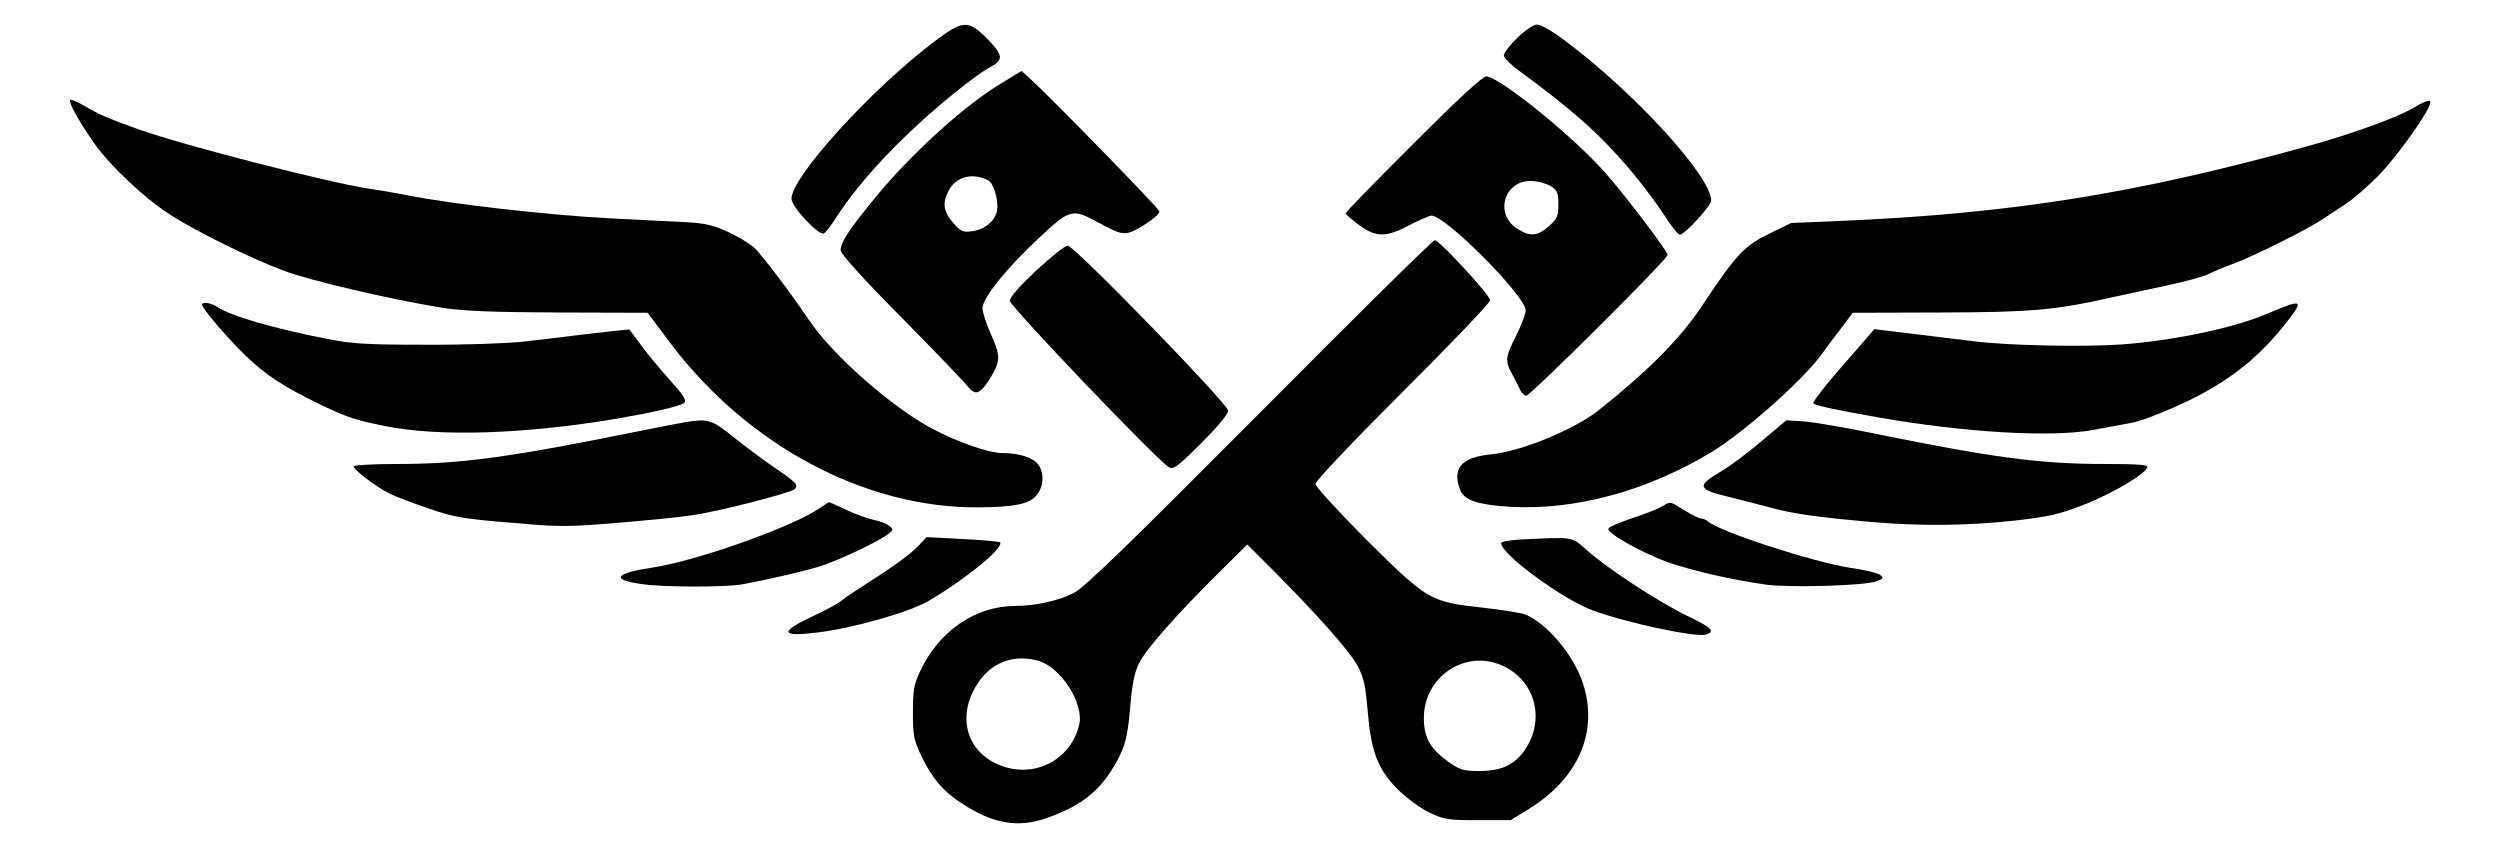<?xml version="1.0" standalone="no"?>
<!DOCTYPE svg PUBLIC "-//W3C//DTD SVG 20010904//EN"
 "http://www.w3.org/TR/2001/REC-SVG-20010904/DTD/svg10.dtd">
<svg version="1.0" xmlns="http://www.w3.org/2000/svg"
 width="916pt" height="311pt" viewBox="0 0 916 311"
 preserveAspectRatio="xMidYMid meet">

<g transform="translate(0,311) scale(0.1,-0.1)"
fill="#000000" stroke="none">
<path d="M3425 2959 c-233 -176 -525 -497 -525 -577 0 -30 101 -138 119 -127
7 4 28 31 46 60 58 90 149 197 257 300 104 101 253 221 306 249 50 26 48 44
-10 103 -70 71 -89 70 -193 -8z"/>
<path d="M5560 2972 c-28 -27 -50 -56 -50 -65 0 -9 26 -35 58 -58 193 -141
291 -228 403 -359 44 -52 101 -128 126 -167 25 -40 51 -73 58 -73 17 0 115
106 115 125 0 89 -285 400 -540 589 -41 31 -85 56 -98 56 -13 0 -42 -19 -72
-48z"/>
<path d="M3674 2808 c-134 -79 -324 -251 -459 -412 -101 -123 -135 -173 -135
-203 0 -13 80 -102 221 -244 121 -123 231 -237 244 -254 30 -37 47 -30 87 36
34 57 34 76 -2 156 -16 36 -30 78 -30 94 0 38 91 150 211 261 109 102 119 104
211 54 96 -52 100 -52 169 -11 34 21 59 43 57 51 -3 12 -401 420 -474 486
l-31 28 -69 -42z m-53 -359 c20 -10 39 -76 32 -111 -7 -38 -45 -69 -90 -75
-35 -5 -42 -2 -71 31 -35 40 -40 72 -17 116 27 53 88 69 146 39z"/>
<path d="M5177 2582 c-136 -136 -247 -250 -247 -254 0 -3 22 -22 49 -42 63
-46 98 -47 185 -1 37 19 74 35 81 35 52 0 345 -295 345 -347 0 -13 -16 -55
-35 -93 -40 -79 -41 -92 -15 -140 10 -19 24 -45 29 -57 6 -13 16 -23 23 -23
15 0 518 500 518 516 0 14 -157 221 -231 304 -117 132 -387 350 -433 350 -14
0 -99 -78 -269 -248z m508 -156 c21 -14 25 -24 25 -65 0 -43 -4 -52 -35 -80
-41 -36 -67 -39 -113 -11 -93 57 -47 190 61 176 21 -2 49 -11 62 -20z"/>
<path d="M257 2744 c-7 -8 35 -84 89 -160 58 -82 183 -200 275 -259 95 -62
298 -162 419 -207 95 -36 387 -104 575 -135 76 -12 178 -17 429 -18 l329 -1
83 -111 c283 -375 713 -605 1129 -602 131 1 185 12 212 43 27 32 30 81 8 113
-18 26 -71 43 -132 43 -50 0 -162 39 -255 88 -150 79 -368 271 -455 401 -68
101 -170 235 -199 263 -16 15 -59 41 -96 58 -54 25 -83 32 -155 36 -48 2 -173
9 -278 14 -229 12 -580 52 -745 85 -41 8 -104 19 -140 24 -147 22 -683 160
-842 217 -112 40 -147 55 -204 89 -23 13 -44 22 -47 19z"/>
<path d="M8847 2717 c-57 -35 -224 -96 -393 -143 -625 -173 -1083 -246 -1700
-273 l-191 -8 -74 -36 c-98 -47 -127 -78 -253 -268 -80 -120 -194 -235 -377
-381 -91 -72 -284 -152 -398 -163 -107 -11 -141 -51 -111 -130 14 -38 67 -55
184 -62 240 -13 500 58 736 200 115 69 328 257 400 353 24 33 60 81 81 108
l37 50 324 1 c336 1 421 9 628 56 47 10 138 30 204 44 65 14 131 32 146 40 15
8 58 26 96 40 80 30 271 126 329 165 22 15 60 40 84 56 25 16 76 61 114 99 77
78 205 262 191 274 -5 5 -31 -5 -57 -22z"/>
<path d="M4615 1596 c-484 -486 -642 -639 -681 -659 -54 -28 -142 -47 -213
-47 -148 -1 -280 -91 -350 -240 -22 -47 -26 -69 -26 -150 0 -86 3 -101 31
-160 39 -82 81 -131 153 -177 112 -72 203 -87 307 -50 139 49 210 111 270 235
19 40 27 80 35 170 7 85 16 129 32 161 25 52 140 181 291 331 l106 105 100
-100 c163 -164 273 -289 304 -344 23 -44 29 -71 37 -164 12 -149 37 -215 109
-288 31 -31 81 -68 115 -85 56 -27 68 -29 180 -29 l120 0 62 38 c186 113 261
285 203 463 -33 103 -134 223 -213 253 -16 6 -87 17 -158 25 -190 21 -199 27
-423 249 -105 106 -186 194 -186 204 0 11 134 152 320 338 176 175 320 326
320 335 0 18 -186 220 -203 220 -7 0 -296 -285 -642 -634z m-811 -907 c83 -23
169 -157 150 -235 -33 -138 -181 -204 -310 -139 -97 49 -130 156 -80 259 49
101 138 143 240 115z m1701 -18 c116 -52 156 -188 89 -298 -39 -63 -88 -88
-174 -88 -59 0 -71 4 -115 35 -66 48 -88 88 -88 160 0 151 153 253 288 191z"/>
<path d="M3797 2119 c-61 -57 -97 -98 -97 -111 0 -20 543 -588 583 -610 17 -9
33 3 118 88 61 61 99 107 99 119 0 25 -564 605 -588 605 -10 0 -61 -41 -115
-91z"/>
<path d="M740 1994 c0 -11 65 -90 130 -157 75 -79 142 -128 255 -185 135 -68
166 -79 285 -103 198 -40 511 -30 850 27 133 23 234 46 247 58 10 9 -3 29 -55
86 -37 42 -85 99 -106 129 l-40 54 -60 -6 c-34 -4 -99 -11 -146 -17 -47 -6
-130 -16 -185 -22 -55 -6 -215 -12 -355 -11 -220 0 -270 3 -365 22 -199 39
-351 84 -400 117 -19 14 -55 19 -55 8z"/>
<path d="M8301 1958 c-119 -50 -337 -96 -526 -110 -142 -10 -427 -4 -545 12
-36 4 -132 16 -214 26 l-149 18 -26 -31 c-14 -16 -66 -76 -115 -132 -48 -56
-85 -105 -82 -109 9 -8 81 -24 236 -51 319 -56 633 -74 785 -47 50 9 113 21
141 26 28 4 101 31 163 59 174 77 289 163 392 289 87 108 83 111 -60 50z"/>
<path d="M2510 1563 c-14 -2 -101 -19 -195 -38 -456 -92 -630 -115 -857 -115
-86 0 -159 -4 -162 -8 -6 -9 79 -74 132 -101 20 -10 84 -34 142 -54 93 -32
128 -38 299 -52 179 -16 208 -16 390 -1 108 9 232 21 276 28 95 13 363 82 377
96 15 15 6 24 -76 80 -41 28 -108 78 -149 111 -78 63 -93 68 -177 54z"/>
<path d="M6450 1490 c-52 -44 -118 -93 -147 -109 -87 -51 -83 -64 29 -91 40
-10 107 -27 148 -38 87 -24 169 -36 370 -54 182 -16 355 -15 536 5 122 14 157
22 250 58 104 41 223 111 232 137 3 9 -34 12 -155 12 -237 0 -411 23 -838 110
-110 23 -229 43 -265 46 l-65 4 -95 -80z"/>
<path d="M3000 1246 c-101 -68 -445 -190 -606 -215 -142 -21 -158 -45 -43 -61
78 -12 308 -12 369 -1 97 18 208 44 275 63 70 21 222 92 260 122 19 15 19 17
2 30 -10 8 -35 17 -55 21 -20 4 -65 20 -99 36 -34 16 -64 29 -65 29 -2 0 -19
-11 -38 -24z"/>
<path d="M6085 1252 c-16 -9 -66 -28 -109 -42 -44 -15 -81 -31 -83 -37 -6 -17
132 -94 227 -126 92 -31 230 -62 350 -79 89 -12 363 -4 405 12 27 10 28 13 13
24 -10 7 -57 18 -105 25 -136 20 -487 134 -527 172 -6 5 -16 9 -23 9 -7 0 -35
14 -61 30 -57 35 -49 34 -87 12z"/>
<path d="M3365 1110 c-31 -32 -90 -75 -200 -145 -35 -22 -72 -47 -82 -56 -10
-9 -57 -35 -105 -57 -122 -57 -118 -76 12 -60 132 15 339 74 412 116 134 78
284 201 261 215 -5 3 -67 9 -138 12 l-130 7 -30 -32z"/>
<path d="M5568 1133 c-38 -2 -68 -8 -68 -13 0 -41 227 -207 337 -247 129 -47
377 -99 414 -88 34 11 21 25 -58 63 -110 52 -305 179 -383 250 -53 46 -43 45
-242 35z"/>
</g>
</svg>
